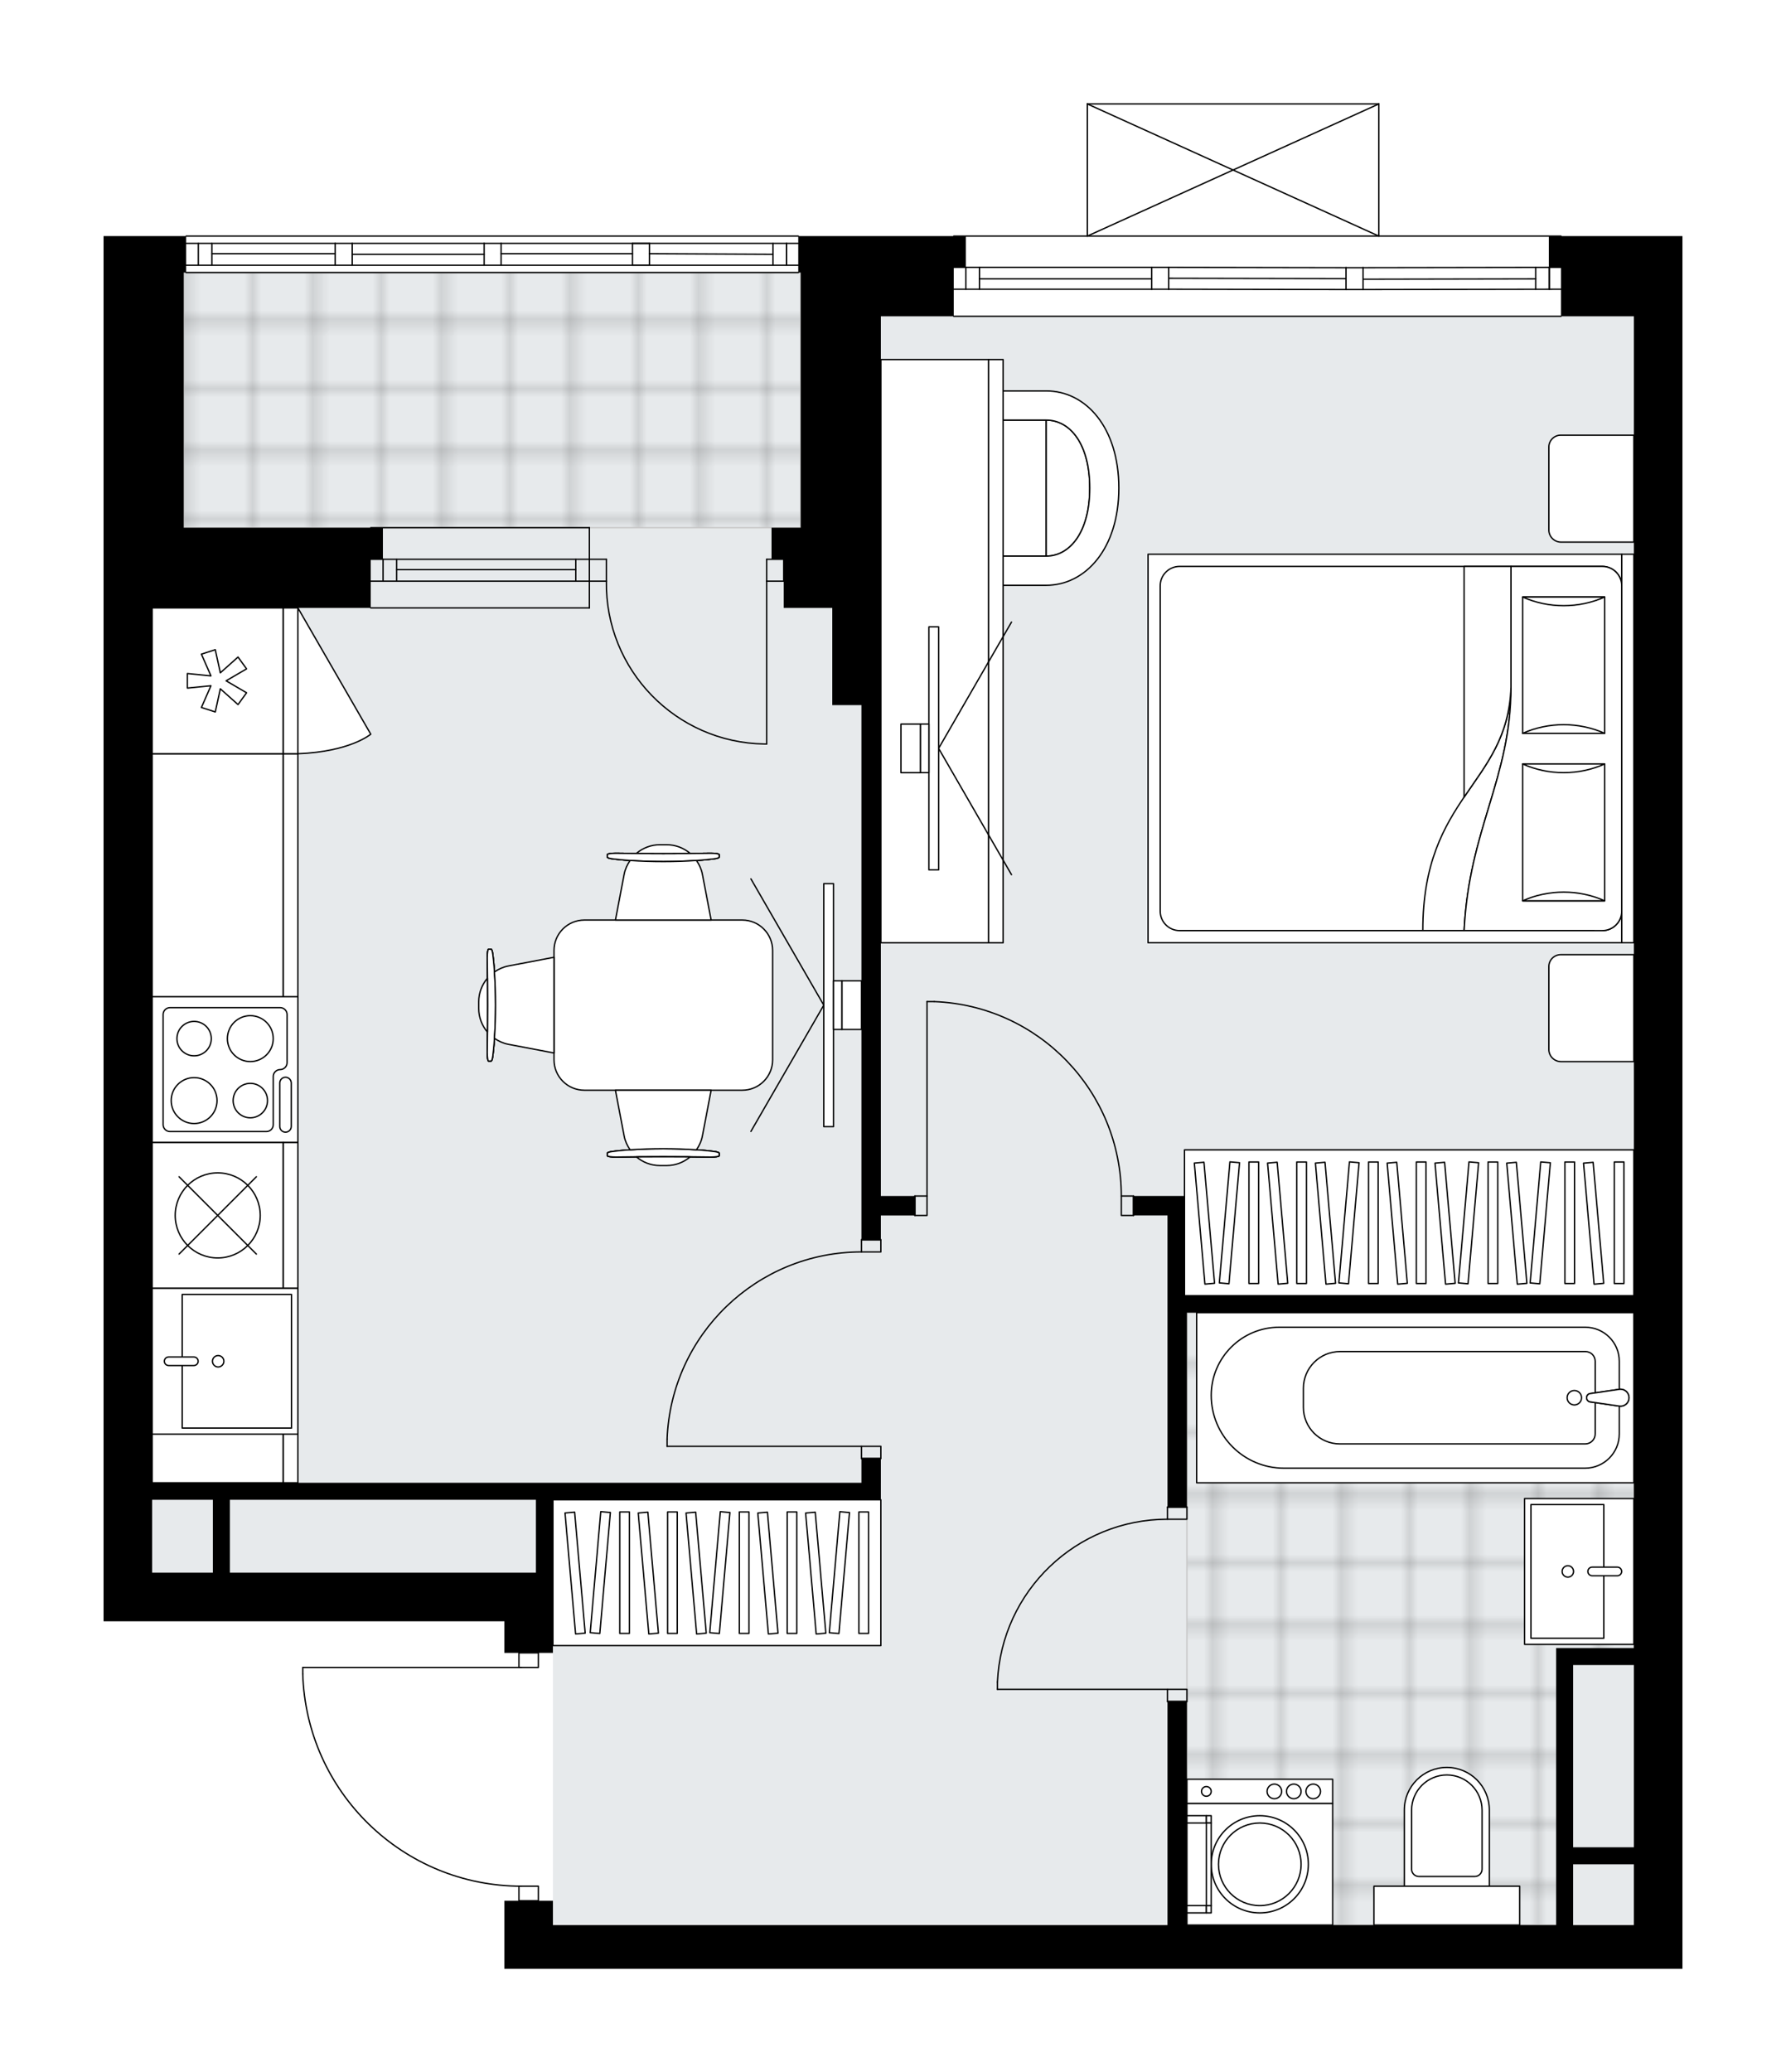<svg xmlns="http://www.w3.org/2000/svg" xmlns:xlink="http://www.w3.org/1999/xlink" height="2000px" id="Layer_1" style="enable-background:new 0 0 1724.67 2000;" version="1.1" viewBox="0 0 1724.67 2000" width="1724.67px" x="0px" y="0px" xml:space="preserve">
<style type="text/css">
	.st0{fill:none;}
	.st1{opacity:0.25;fill:none;stroke:#070606;stroke-width:0.4;stroke-miterlimit:10;}
	.st2{fill:#FFFFFF;}
	.st3{fill:#E7EAEC;}
	.st4{fill:url(#SVGID_1_);stroke:#C8C8C8;stroke-width:1.3;stroke-miterlimit:10;}
	
		.st5{fill:url(#SVGID_00000134968105596424276000000016922557888901287309_);stroke:#C8C8C8;stroke-width:1.3;stroke-miterlimit:10;}
	.st6{fill:none;stroke:#000000;stroke-width:1.3;stroke-linecap:round;stroke-linejoin:round;stroke-miterlimit:10;}
	.st7{fill:#FFFFFF;stroke:#000000;stroke-width:1.3;stroke-linecap:round;stroke-linejoin:round;stroke-miterlimit:10;}
	.st8{font-family:'Arial-BoldMT';}
	.st9{font-size:122.942px;}
	.st10{font-size:104.027px;}
	.st11{font-family:'ArialMT';}
	.st12{font-size:40px;}
</style>
<pattern height="14.57" id="New_Pattern_Swatch_2" patternUnits="userSpaceOnUse" style="overflow:visible;" viewBox="7.49 -22.06 14.57 14.57" width="14.57" x="-137.31" y="-0.08">
	<g>
		<rect class="st0" height="14.57" width="14.57" x="7.49" y="-22.06" />
		<g>
			<rect class="st1" height="7.29" width="7.29" x="14.77" y="-7.49" />
		</g>
		<g>
			<rect class="st1" height="7.29" width="7.29" x="0.2" y="-7.49" />
		</g>
		<g>
			<rect class="st1" height="7.29" width="7.29" x="22.06" y="-14.77" />
		</g>
		<g>
			<rect class="st1" height="7.29" width="7.29" x="7.49" y="-14.77" />
			<rect class="st1" height="7.29" width="7.29" x="14.77" y="-22.06" />
		</g>
		<g>
			<rect class="st1" height="7.29" width="7.29" x="0.2" y="-22.06" />
		</g>
		<g>
			<rect class="st1" height="7.29" width="7.29" x="22.06" y="-29.35" />
		</g>
		<g>
			<rect class="st1" height="7.29" width="7.29" x="7.49" y="-29.35" />
		</g>
	</g>
</pattern>
<path class="st2" d="M1624.67,227.88v77.41V1858.1v42.22H801.35H487.03v-42.22v-23.46h13.42c0,0,0,0,0,0v-13.46  c-54.29-0.76-105.52-21.93-144.55-59.82c-39.75-38.6-62.55-90.35-64.19-145.73c0,0,0-0.01,0-0.01c0,0,0-0.01,0-0.01v-6.15  c0-0.36,0.29-0.65,0.65-0.65h208.09v-13.42c0,0,0,0,0,0h-13.42v-30.49H146.92h0H100V586.76V305.29v-77.41h77.41h1.7v0  c0-0.36,0.29-0.65,0.65-0.65h591.1c0.36,0,0.65,0.29,0.65,0.65v0h1.7h147.13v0c0-0.36,0.29-0.65,0.65-0.65h128.36V100.32  c0,0,0-0.01,0-0.01c0-0.04,0.02-0.07,0.02-0.11c0.01-0.05,0.01-0.1,0.03-0.14c0,0,0,0,0-0.01c0.01-0.03,0.03-0.04,0.05-0.07  c0.03-0.05,0.06-0.09,0.09-0.13c0.03-0.03,0.07-0.05,0.1-0.07c0.04-0.02,0.07-0.05,0.11-0.07c0.05-0.02,0.09-0.02,0.14-0.03  c0.03-0.01,0.06-0.02,0.1-0.02h281.48c0.03,0,0.06,0.01,0.1,0.02c0.05,0.01,0.1,0.01,0.14,0.03c0.04,0.02,0.08,0.05,0.12,0.07  c0.03,0.02,0.07,0.04,0.09,0.06c0.04,0.04,0.07,0.09,0.1,0.14c0.01,0.02,0.03,0.04,0.05,0.06c0,0,0,0,0,0.01  c0.02,0.04,0.02,0.09,0.03,0.14c0.01,0.04,0.02,0.07,0.02,0.11c0,0,0,0.01,0,0.01v126.91h175.27c0.36,0,0.65,0.29,0.65,0.65v0  H1624.67z" id="background" />
<g id="floor">
	<polygon class="st3" points="850.61,305.29 850.61,263.07 146.91,263.07 146.91,305.29 146.91,1517.99 533.94,1517.99    533.94,1857.18 1577.76,1857.18 1577.76,1517.99 1577.76,305.29  " />
	<pattern id="SVGID_1_" patternTransform="matrix(8.275 0 0 8.396 51092 38598.648)" xlink:href="#New_Pattern_Swatch_2">
	</pattern>
	<polygon class="st4" points="1508.56,1599.91 1577.76,1599.91 1577.76,1267 1146.16,1267 1146.16,1858.1 1508.56,1858.1  " />
	
		<pattern id="SVGID_00000152241463995300918750000000490203359853537694_" patternTransform="matrix(8.275 0 0 8.396 51092 38598.648)" xlink:href="#New_Pattern_Swatch_2">
	</pattern>
	
		<rect height="246.29" style="fill:url(#SVGID_00000152241463995300918750000000490203359853537694_);stroke:#C8C8C8;stroke-width:1.3;stroke-miterlimit:10;" width="595.79" x="177.41" y="263.07" />
	<g id="LWPOLYLINE_00000174559596017479236990000004706196348467904182_">
		<rect class="st6" height="11.73" width="18.77" x="1127.39" y="1630.58" />
	</g>
	<g id="LWPOLYLINE_00000136391817988567368140000014932878743887253381_">
		<rect class="st6" height="11.73" width="18.77" x="1127.39" y="1454.65" />
	</g>
	<g id="LINE_00000170967668872141885330000000612948495784133516_">
		<line class="st6" x1="1127.39" x2="1146.16" y1="1642.3" y2="1642.3" />
	</g>
	<g id="LINE_00000109733458456069441440000014130508445258992524_">
		<line class="st6" x1="1127.39" x2="1146.16" y1="1454.65" y2="1454.65" />
	</g>
	<g id="LINE_00000139275399001040447850000012269721950944192144_">
		<line class="st6" x1="1127.39" x2="963.2" y1="1630.58" y2="1630.58" />
	</g>
	<g id="ARC_00000052078024765609033580000008048705583063510191_">
		<path class="st6" d="M963.2,1623.54c3.91-87.86,76.25-157.1,164.2-157.16" />
	</g>
	<g id="LINE_00000138557524914187672880000007515030417477941435_">
		<line class="st6" x1="963.2" x2="963.2" y1="1630.58" y2="1623.54" />
	</g>
	<g id="LWPOLYLINE_00000023991083694375452170000003780904689677558402_">
		<rect class="st6" height="18.77" width="11.73" x="883.44" y="1154.41" />
	</g>
	<g id="LWPOLYLINE_00000143580343808739422720000015091042773137353902_">
		<rect class="st6" height="18.77" width="11.73" x="1082.82" y="1154.41" />
	</g>
	<g id="LINE_00000161597342971111129610000014630120703178623652_">
		<line class="st6" x1="883.44" x2="883.44" y1="1154.41" y2="1173.18" />
	</g>
	<g id="LINE_00000098196725436756272940000013681077995832192437_">
		<line class="st6" x1="1094.55" x2="1094.55" y1="1154.41" y2="1173.18" />
	</g>
	<g id="LINE_00000151535221088311902970000004721136585401037193_">
		<line class="st6" x1="895.17" x2="895.17" y1="1154.41" y2="966.76" />
	</g>
	<g id="LINE_00000032636001616400633130000006068837438671161730_">
		<line class="st6" x1="902.21" x2="895.17" y1="966.76" y2="966.76" />
	</g>
	<g id="ARC_00000021090224477071305680000006598069326806484912_">
		<path class="st6" d="M902.21,966.76c100.83,3.91,180.56,86.75,180.61,187.65" />
	</g>
	<g id="LWPOLYLINE_00000054975563995825246940000008887296595138721192_">
		<rect class="st6" height="11.73" width="18.77" x="831.84" y="1396.01" />
	</g>
	<g id="LWPOLYLINE_00000162344287636408737410000001125541720399859366_">
		<rect class="st6" height="11.73" width="18.77" x="831.84" y="1196.63" />
	</g>
	<g id="LINE_00000041284615236667849380000009792783180378695810_">
		<line class="st6" x1="831.84" x2="850.61" y1="1407.74" y2="1407.74" />
	</g>
	<g id="LINE_00000134970589826053952520000010484039861772481441_">
		<line class="st6" x1="831.84" x2="850.61" y1="1196.63" y2="1196.63" />
	</g>
	<g id="LINE_00000083778135288900971410000006076916649056789144_">
		<line class="st6" x1="831.84" x2="644.19" y1="1396.01" y2="1396.01" />
	</g>
	<g id="LINE_00000140719702254321506670000001134397830339132589_">
		<line class="st6" x1="644.19" x2="644.19" y1="1388.97" y2="1396.01" />
	</g>
	<g id="ARC_00000083082643597721729240000001080469191843399072_">
		<path class="st6" d="M644.19,1388.97c3.91-100.83,86.75-180.56,187.65-180.61" />
	</g>
	<g id="LWPOLYLINE_00000150087397589129776320000009184414029331624078_">
		<rect class="st6" height="14.07" width="18.77" x="501.1" y="1820.57" />
	</g>
	<g id="LWPOLYLINE_00000173134746055060385470000006517717914014063505_">
		<rect class="st6" height="14.07" width="18.77" x="501.1" y="1595.39" />
	</g>
	<g id="LWPOLYLINE_00000095318567946325579690000017083624593361196431_">
		<path class="st6" d="M292.37,1615.61c3.38,114.16,96.9,204.95,211.11,204.96" />
	</g>
	<g id="LINE_00000021803081280504152920000009722808781736358313_">
		<line class="st6" x1="503.47" x2="292.37" y1="1609.47" y2="1609.47" />
	</g>
	<g id="LINE_00000183248945251667106950000002769868757487880854_">
		<line class="st6" x1="292.37" x2="292.37" y1="1609.47" y2="1615.61" />
	</g>
	<g id="ARC_00000137828214801182154950000015252569156349575869_">
		<path class="st6" d="M740.36,718.12c-0.77,0-1.54-0.01-2.3-0.02c-85.51-1.28-153.79-71.63-152.51-157.14" />
	</g>
	<g id="LINE_00000132791488706412268760000017545637298067331469_">
		<line class="st6" x1="740.36" x2="740.36" y1="560.96" y2="718.12" />
	</g>
	<g id="LINE_00000082370223476331867090000016372709644514200479_">
		<line class="st6" x1="569.13" x2="585.55" y1="560.96" y2="560.96" />
	</g>
	<g id="LINE_00000133514208175378258640000013762223737673813154_">
		<line class="st6" x1="585.55" x2="585.55" y1="560.96" y2="539.85" />
	</g>
	<g id="LINE_00000090259977690857901370000005434386986749534097_">
		<line class="st6" x1="585.55" x2="569.13" y1="539.85" y2="539.85" />
	</g>
	<g id="LINE_00000145759105975253212790000006269393977321951369_">
		<line class="st6" x1="756.78" x2="740.36" y1="539.85" y2="539.85" />
	</g>
	<g id="LINE_00000113340028577188272810000005431090441847717539_">
		<line class="st6" x1="740.36" x2="740.36" y1="539.85" y2="560.96" />
	</g>
	<g id="LINE_00000090287218721590625650000016498759800018222730_">
		<line class="st6" x1="740.36" x2="756.78" y1="560.96" y2="560.96" />
	</g>
	<g id="LINE_00000061473572927334036040000013396532912988588939_">
		<line class="st6" x1="756.78" x2="756.78" y1="539.85" y2="560.96" />
	</g>
	<g id="LINE_00000120554767809809192710000010022749732441050556_">
		<line class="st6" x1="569.13" x2="358.02" y1="560.96" y2="560.96" />
	</g>
	<g id="LINE_00000065062188423344173150000012959035678086540174_">
		<line class="st6" x1="569.13" x2="358.02" y1="539.85" y2="539.85" />
	</g>
	<g id="LINE_00000124133298300499282650000002735498961725014402_">
		<line class="st6" x1="555.99" x2="383.05" y1="549.83" y2="549.83" />
	</g>
	<g id="LINE_00000055701821285913506020000014955591289087339680_">
		<line class="st6" x1="369.92" x2="369.92" y1="560.96" y2="539.85" />
	</g>
	<g id="LINE_00000181801015863198951780000017676433660731029684_">
		<line class="st6" x1="555.99" x2="555.99" y1="560.96" y2="539.85" />
	</g>
	<g id="LINE_00000080921723968044227520000017490615459021600950_">
		<line class="st6" x1="569.13" x2="358.02" y1="586.76" y2="586.76" />
	</g>
	<g id="LINE_00000179626621813171512490000001582918128879289502_">
		<line class="st6" x1="358.02" x2="569.13" y1="509.36" y2="509.36" />
	</g>
	<g id="LINE_00000053533396230883439920000004843020163403838860_">
		<line class="st6" x1="383.05" x2="383.05" y1="560.98" y2="539.87" />
	</g>
	<g id="LINE_00000031179814475347326280000009708353935394504325_">
		<line class="st6" x1="569.13" x2="569.13" y1="586.76" y2="509.36" />
	</g>
	<g id="LINE_00000067215586422679641310000016155358614625402554_">
		<line class="st6" x1="1507.39" x2="920.98" y1="305.29" y2="305.29" />
	</g>
	<g id="LINE_00000010284323203322998010000016976124903876835769_">
		<line class="st6" x1="1496.08" x2="1496.08" y1="279.17" y2="258.06" />
	</g>
	<g id="LINE_00000109725995618608932480000009220797623105808267_">
		<line class="st6" x1="932.7" x2="932.7" y1="279.17" y2="258.06" />
	</g>
	<g id="LINE_00000165919288510041017570000002503433712665935278_">
		<line class="st6" x1="1316.22" x2="1482.94" y1="269.52" y2="269.2" />
	</g>
	<g id="LINE_00000159461151593257867190000003631807508974113980_">
		<line class="st6" x1="945.84" x2="1112.15" y1="269.2" y2="269.2" />
	</g>
	<g id="LINE_00000153663026132037715490000014789057606607448243_">
		<line class="st6" x1="945.84" x2="945.84" y1="258.06" y2="279.17" />
	</g>
	<g id="LINE_00000166637673926806761770000015540944693349995183_">
		<line class="st6" x1="1496.08" x2="1496.08" y1="279.17" y2="258.06" />
	</g>
	<g id="LINE_00000169532358744183775300000009196130025749719943_">
		<line class="st6" x1="1482.94" x2="1482.94" y1="258.06" y2="279.17" />
	</g>
	<g id="LINE_00000003080864519264549770000008645061558161500289_">
		<line class="st6" x1="1299.8" x2="1299.8" y1="279.49" y2="258.37" />
	</g>
	<g id="LINE_00000111911443510287592720000014692928232295812027_">
		<line class="st6" x1="1299.8" x2="1316.22" y1="258.37" y2="258.37" />
	</g>
	<g id="LINE_00000062160061089251329740000010679054629146674091_">
		<line class="st6" x1="1316.22" x2="1316.22" y1="258.37" y2="279.49" />
	</g>
	<g id="LINE_00000159472334104434194810000002314709188697638835_">
		<line class="st6" x1="1316.22" x2="1299.8" y1="279.49" y2="279.49" />
	</g>
	<g id="LINE_00000039112974861333134590000014162766691414962364_">
		<line class="st6" x1="920.98" x2="1507.39" y1="227.88" y2="227.88" />
	</g>
	<g id="LINE_00000083063010020847332050000007014956514097374904_">
		<line class="st6" x1="1112.15" x2="1112.15" y1="279.17" y2="258.06" />
	</g>
	<g id="LINE_00000152250369182999776570000016441748833944832182_">
		<line class="st6" x1="1112.15" x2="1128.56" y1="258.06" y2="258.06" />
	</g>
	<g id="LINE_00000071537110622811047200000005070084022656683438_">
		<line class="st6" x1="1128.56" x2="1128.56" y1="258.06" y2="279.17" />
	</g>
	<g id="LINE_00000157288531405212813550000013196145342031267494_">
		<line class="st6" x1="1128.56" x2="1112.15" y1="279.17" y2="279.17" />
	</g>
	<g id="LINE_00000086656273082155128970000008224518861952084390_">
		<line class="st6" x1="1128.56" x2="1299.8" y1="268.61" y2="268.93" />
	</g>
	<g id="LWPOLYLINE_00000058554549810205797660000015432818707397675676_">
		<line class="st6" x1="1112.15" x2="920.98" y1="279.17" y2="279.17" />
	</g>
	<g id="LWPOLYLINE_00000031172990685811767580000001728883396894624955_">
		<line class="st6" x1="1128.56" x2="1299.8" y1="279.17" y2="279.49" />
	</g>
	<g id="LWPOLYLINE_00000013892307832294266490000012346957974119542967_">
		<line class="st6" x1="1316.22" x2="1507.39" y1="279.49" y2="279.17" />
	</g>
	<g id="LWPOLYLINE_00000045590613512853086030000015519451964756342921_">
		<line class="st6" x1="1112.15" x2="920.98" y1="258.06" y2="258.06" />
	</g>
	<g id="LWPOLYLINE_00000054986843051058241920000013385191504582389398_">
		<line class="st6" x1="1128.56" x2="1299.8" y1="258.06" y2="258.37" />
	</g>
	<g id="LWPOLYLINE_00000072276627734694013870000007620886149027931822_">
		<line class="st6" x1="1316.22" x2="1507.39" y1="258.37" y2="258.06" />
	</g>
	<g id="LINE_00000018926648193044907350000002316669785422864001_">
		<line class="st6" x1="770.85" x2="179.75" y1="227.88" y2="227.88" />
	</g>
	<g id="LINE_00000083777350938419495400000005444669099415982497_">
		<line class="st6" x1="759.54" x2="759.54" y1="234.92" y2="256.03" />
	</g>
	<g id="LINE_00000111176732395775187710000007804828723855599786_">
		<line class="st6" x1="191.48" x2="191.48" y1="234.92" y2="256.03" />
	</g>
	<g id="LINE_00000012444477799941681690000006836883991406772389_">
		<line class="st6" x1="483.92" x2="610.76" y1="244.89" y2="244.89" />
	</g>
	<g id="LINE_00000093860945135350555780000007239587901896360344_">
		<line class="st6" x1="204.62" x2="323.7" y1="244.89" y2="244.89" />
	</g>
	<g id="LINE_00000036247520770755483520000014547650987909740985_">
		<line class="st6" x1="204.62" x2="204.62" y1="256.03" y2="234.92" />
	</g>
	<g id="LINE_00000026854214697960893590000013073957500090228910_">
		<line class="st6" x1="759.54" x2="759.54" y1="234.92" y2="256.03" />
	</g>
	<g id="LINE_00000126284492912130676900000006379153227915704201_">
		<line class="st6" x1="746.41" x2="746.41" y1="256.03" y2="234.92" />
	</g>
	<g id="LINE_00000096739904075679768550000001145019556849199549_">
		<line class="st6" x1="467.5" x2="467.5" y1="234.92" y2="256.03" />
	</g>
	<g id="LINE_00000034792827651560067460000017930955323095908742_">
		<line class="st6" x1="467.5" x2="483.92" y1="256.03" y2="256.03" />
	</g>
	<g id="LINE_00000019649651830636332120000000619394963154970770_">
		<line class="st6" x1="483.92" x2="483.92" y1="256.03" y2="234.92" />
	</g>
	<g id="LINE_00000137115136591154021590000008872464346748196514_">
		<line class="st6" x1="483.92" x2="467.5" y1="234.92" y2="234.92" />
	</g>
	<g id="LINE_00000014634652639191295280000010334819511700247434_">
		<line class="st6" x1="179.75" x2="770.85" y1="263.07" y2="263.07" />
	</g>
	<g id="LINE_00000023252412542850253090000005085781457889888388_">
		<line class="st6" x1="323.7" x2="323.7" y1="234.92" y2="256.03" />
	</g>
	<g id="LINE_00000023253440705426104290000001614305958495063973_">
		<line class="st6" x1="323.7" x2="340.12" y1="256.03" y2="256.03" />
	</g>
	<g id="LINE_00000111912831207229574110000017892818739219645361_">
		<line class="st6" x1="340.12" x2="340.12" y1="256.03" y2="234.92" />
	</g>
	<g id="LINE_00000015326418417225758510000002082971613531997328_">
		<line class="st6" x1="340.12" x2="323.7" y1="234.92" y2="234.92" />
	</g>
	<g id="LINE_00000138552397217095221670000001442982685743344061_">
		<line class="st6" x1="340.12" x2="467.5" y1="245.47" y2="245.47" />
	</g>
	<g id="LWPOLYLINE_00000122710426092975324660000007027178159945018551_">
		<line class="st6" x1="323.7" x2="179.75" y1="234.92" y2="234.92" />
	</g>
	<g id="LWPOLYLINE_00000127737526483765593110000001487280034847396233_">
		<line class="st6" x1="340.12" x2="467.5" y1="234.92" y2="234.92" />
	</g>
	<g id="LWPOLYLINE_00000015323914677868155640000017527186468161267345_">
		<line class="st6" x1="483.92" x2="770.85" y1="234.92" y2="234.92" />
	</g>
	<g id="LWPOLYLINE_00000023981284394587687950000009123126046927263388_">
		<line class="st6" x1="323.7" x2="179.75" y1="256.03" y2="256.03" />
	</g>
	<g id="LWPOLYLINE_00000009554997485859639570000002297280942299188886_">
		<line class="st6" x1="340.12" x2="467.5" y1="256.03" y2="256.03" />
	</g>
	<g id="LWPOLYLINE_00000072263241415507043010000008486387292991129532_">
		<line class="st6" x1="483.92" x2="770.85" y1="256.03" y2="256.03" />
	</g>
	<g id="LINE_00000011734506448255866240000011485350354332192910_">
		<line class="st6" x1="610.76" x2="610.76" y1="234.92" y2="256.03" />
	</g>
	<g id="LINE_00000020379431104066792000000016714450190377304746_">
		<line class="st6" x1="610.76" x2="627.18" y1="256.03" y2="256.03" />
	</g>
	<g id="LINE_00000183968244951437502920000000651724073706067385_">
		<line class="st6" x1="627.18" x2="627.18" y1="256.03" y2="234.92" />
	</g>
	<g id="LINE_00000087398297620841614650000006654159273193896850_">
		<line class="st6" x1="627.18" x2="610.76" y1="234.92" y2="234.92" />
	</g>
	<g id="LWPOLYLINE_00000144312725759441580790000000660853259878256567_">
		<line class="st6" x1="627.18" x2="746.41" y1="244.89" y2="245.47" />
	</g>
	<g id="LINE_00000154401481541422713740000009117806917858666649_">
		<line class="st6" x1="1049.99" x2="1331.46" y1="100.32" y2="100.32" />
	</g>
	<g id="LINE_00000018917763769037352820000013318698244229474228_">
		<line class="st6" x1="1331.46" x2="1331.46" y1="100.32" y2="227.88" />
	</g>
	<g id="LINE_00000132048466994646380730000006790031915080815541_">
		<line class="st6" x1="1049.99" x2="1049.99" y1="227.88" y2="100.32" />
	</g>
	<g id="LWPOLYLINE_00000044863959392626522550000016782492552114157493_">
		<line class="st6" x1="1331.46" x2="1049.99" y1="227.88" y2="100.32" />
	</g>
	<g id="LWPOLYLINE_00000069379319218436320270000014420660188841452161_">
		<line class="st6" x1="1049.99" x2="1331.46" y1="227.88" y2="100.32" />
	</g>
	<g>
		<path d="M1507.39,227.88h-11.73v30.49h11.73v46.91h70.37v945.29h-433.94v-77.41v-18.77h-49.26v18.77h32.84v77.41V1267v187.65    h18.77V1267h431.6v323.7h-58.64h0h-16.42l0,267.4h-356.54v-215.8h-18.77v215.8H801.35h-267.4v-23.46h-46.91v23.46v42.22h314.32    h823.32v-42.22V305.29v-77.41H1507.39z M1577.76,1607.12v175.92h-58.64l0-175.92H1577.76z M1519.11,1858.1v-58.64h58.64v58.64    H1519.11z" />
		<polygon points="487.03,1595.39 533.94,1595.39 533.94,1517.98 533.94,1447.62 850.6,1447.62 850.6,1431.2 850.61,1431.2     850.61,1407.74 831.84,1407.74 831.84,1431.2 533.94,1431.2 533.94,1431.2 517.52,1431.2 517.52,1517.98 487.03,1517.98     221.97,1517.98 221.97,1447.62 517.52,1447.62 517.52,1431.2 221.97,1431.2 221.97,1431.2 205.55,1431.2 205.55,1517.98     146.92,1517.98 146.92,1447.62 205.55,1447.62 205.55,1431.2 146.92,1431.2 146.92,586.76 177.41,586.76 358.02,586.76     358.02,539.85 369.75,539.85 369.75,509.36 358.02,509.36 177.41,509.36 177.41,305.29 177.41,263.07 179.75,263.07     179.75,227.88 177.41,227.88 100,227.88 100,305.29 100,586.76 100,1564.9 146.91,1564.9 146.92,1564.9 487.03,1564.9   " />
		<polygon points="756.78,586.76 773.2,586.76 803.69,586.76 803.69,680.59 831.84,680.59 831.84,1196.63 850.61,1196.63     850.61,1173.18 883.44,1173.18 883.44,1154.41 850.61,1154.41 850.61,680.59 850.61,586.76 850.61,305.29 920.98,305.29     920.98,258.37 932.7,258.37 932.7,227.88 920.98,227.88 773.2,227.88 770.85,227.88 770.85,263.07 773.2,263.07 773.2,305.29     773.2,509.36 756.78,509.36 745.05,509.36 745.05,539.85 756.78,539.85   " />
	</g>
</g>
<g id="mebel">
	<g>
		<g>
			<g>
				<path class="st7" d="M892.89,423.01v96.23c0,9.69,7.85,17.54,17.54,17.54h99.86v-131.3h-99.86      C900.74,405.47,892.89,413.33,892.89,423.01z" />
				<path class="st7" d="M1010.29,536.78c22.78,0,42.04-22.93,42.04-65.68s-19.01-65.62-42.04-65.62V536.78z" />
				<path class="st7" d="M1010.29,377.33c38.42,0,70.13,35.48,70.13,93.77s-32.12,93.83-70.13,93.83h-99.81v-28.15h99.81      c22.78,0,42.04-22.93,42.04-65.68s-19.01-65.62-42.04-65.62h-99.81v-28.15H1010.29z" />
			</g>
		</g>
		<g>
			
				<rect class="st7" height="104.02" transform="matrix(-2.770000e-10 1 -1 -2.770000e-10 1531.141 -274.091)" width="562.95" x="621.14" y="576.51" />
			
				<rect class="st7" height="14.07" transform="matrix(-1.804274e-10 1 -1 -1.804274e-10 1590.189 -333.138)" width="562.95" x="680.19" y="621.49" />
		</g>
		<g>
			<g>
				<g id="LINE_00000137131941408285951110000002717281236083577249_">
					<line class="st7" x1="906.39" x2="976.76" y1="722.35" y2="600.47" />
				</g>
				<g id="LINE_00000123415495850504885920000015604373283250917557_">
					<line class="st7" x1="906.39" x2="976.76" y1="722.35" y2="844.23" />
				</g>
			</g>
			
				<rect class="st7" height="234.56" transform="matrix(-1 -1.764208e-10 1.764208e-10 -1 1803.39 1444.702)" width="9.38" x="897" y="605.07" />
			<rect class="st7" height="46.91" width="8.21" x="888.79" y="698.89" />
			
				<rect class="st7" height="46.91" transform="matrix(-1 -1.804438e-10 1.804438e-10 -1 1758.823 1444.702)" width="18.77" x="870.03" y="698.89" />
		</g>
	</g>
	<g>
		<path class="st7" d="M1495.66,431.54v79.97c0,6.48,5.25,11.73,11.73,11.73h70.37V420.03h-70.59    C1500.82,420.03,1495.66,425.18,1495.66,431.54z" />
		<path class="st7" d="M1495.66,932.97v79.97c0,6.48,5.25,11.73,11.73,11.73h70.37V921.46h-70.59    C1500.82,921.46,1495.66,926.62,1495.66,932.97z" />
		<g>
			
				<rect class="st7" height="11.73" transform="matrix(-1.836970e-16 1 -1 -1.836970e-16 2294.354 -849.44)" width="374.98" x="1384.41" y="716.59" />
			
				<rect class="st7" height="457.4" transform="matrix(-1.836970e-16 1 -1 -1.836970e-16 2059.79 -614.876)" width="374.98" x="1149.84" y="493.76" />
			<path class="st7" d="M1566.03,565.46v314c0,10.36-8.4,18.77-18.77,18.77h-408.14c-10.36,0-18.77-8.4-18.77-18.77v-314     c0-10.36,8.4-18.77,18.77-18.77h408.14C1557.63,546.69,1566.03,555.1,1566.03,565.46z" />
			<path class="st7" d="M1413.85,898.22c4.8-98.08,45.22-146.68,45.25-234.99c-3.2,94.49-85.31,104.58-85.13,234.99L1413.85,898.22z     " />
			<g>
				<path class="st7" d="M1413.85,898.22c4.8-98.08,45.22-146.68,45.25-234.99l0-116.53h88.17c10.36,0,18.77,8.4,18.77,18.77v314      c0,10.36-8.4,18.77-18.77,18.77L1413.85,898.22L1413.85,898.22z" />
			</g>
			
				<rect class="st7" height="79.21" transform="matrix(-1.836970e-16 1 -1 -1.836970e-16 2152.018 -867.929)" width="131.59" x="1444.18" y="602.44" />
			<path class="st7" d="M1470.37,707.84c24.88-11.14,54.33-11.14,79.21,0H1470.37z" />
			<path class="st7" d="M1549.58,576.25c-24.88,11.14-54.33,11.14-79.21,0L1549.58,576.25z" />
			
				<rect class="st7" height="79.21" transform="matrix(-1.836970e-16 1 -1 -1.836970e-16 2313.418 -706.53)" width="132.1" x="1443.92" y="763.84" />
			<path class="st7" d="M1470.37,869.49c24.88-11.19,54.33-11.19,79.21,0H1470.37z" />
			<path class="st7" d="M1549.58,737.39c-24.88,11.19-54.33,11.19-79.21,0H1549.58z" />
			<g>
				<path class="st7" d="M1459.1,663.23V546.69h-45.25v222.66C1435.2,737.81,1457.46,711.54,1459.1,663.23z" />
			</g>
		</g>
	</g>
	<g>
		
			<rect class="st7" height="433.94" transform="matrix(1.435148e-10 -1 1 1.435148e-10 180.577 2541.002)" width="140.74" x="1290.42" y="963.24" />
		<g>
			
				<rect class="st7" height="9.32" transform="matrix(1.347465e-10 -1 1 1.347465e-10 30.515 2390.94)" width="117.28" x="1152.09" y="1175.55" />
			
				<rect class="st7" height="9.32" transform="matrix(1.347465e-10 -1 1 1.347465e-10 76.698 2437.122)" width="117.28" x="1198.27" y="1175.55" />
			
				<rect class="st7" height="9.32" transform="matrix(1.346230e-10 -1 1 1.346230e-10 145.971 2506.396)" width="117.28" x="1267.54" y="1175.55" />
			
				<rect class="st7" height="9.32" transform="matrix(1.348708e-10 -1 1 1.348708e-10 192.154 2552.579)" width="117.28" x="1313.73" y="1175.55" />
			
				<rect class="st7" height="9.32" transform="matrix(1.347465e-10 -1 1 1.347465e-10 261.428 2621.853)" width="117.28" x="1383" y="1175.55" />
			
				<rect class="st7" height="9.32" transform="matrix(0.087 -0.996 0.996 0.087 -91.595 2260.467)" width="117.28" x="1128.99" y="1175.55" />
			
				<rect class="st7" height="9.32" transform="matrix(0.087 -0.996 0.996 0.087 13.799 2375.484)" width="117.28" x="1244.45" y="1175.55" />
			
				<rect class="st7" height="9.32" transform="matrix(0.087 -0.996 0.996 0.087 119.193 2490.501)" width="117.28" x="1359.91" y="1175.55" />
			
				<rect class="st7" height="9.32" transform="matrix(-0.087 -0.996 0.996 -0.087 165.632 2512.198)" width="117.28" x="1175.18" y="1175.55" />
			
				<rect class="st7" height="9.32" transform="matrix(-0.087 -0.996 0.996 -0.087 215.839 2558.205)" width="117.28" x="1221.36" y="1175.55" />
			
				<rect class="st7" height="9.32" transform="matrix(-0.087 -0.996 0.996 -0.087 291.151 2627.216)" width="117.28" x="1290.63" y="1175.55" />
			
				<rect class="st7" height="9.32" transform="matrix(-0.087 -0.996 0.996 -0.087 341.359 2673.222)" width="117.28" x="1336.82" y="1175.55" />
			
				<rect class="st7" height="9.32" transform="matrix(0.087 -0.996 0.996 0.087 182.429 2559.512)" width="117.28" x="1429.18" y="1175.55" />
			
				<rect class="st7" height="9.32" transform="matrix(-0.087 -0.996 0.996 -0.087 416.67 2742.233)" width="117.28" x="1406.09" y="1175.55" />
			
				<rect class="st7" height="9.32" transform="matrix(-0.087 -0.996 0.996 -0.087 88.788 2441.784)" width="117.28" x="1104.49" y="1175.55" />
			
				<rect class="st7" height="9.32" transform="matrix(1.347465e-10 -1 1 1.347465e-10 335.586 2696.011)" width="117.28" x="1457.16" y="1175.55" />
			
				<rect class="st7" height="9.32" transform="matrix(1.347776e-10 -1 1 1.347776e-10 383.324 2743.749)" width="117.28" x="1504.9" y="1175.55" />
			
				<rect class="st7" height="9.32" transform="matrix(-0.087 -0.996 0.996 -0.087 497.291 2816.109)" width="117.28" x="1480.25" y="1175.55" />
		</g>
	</g>
	<g>
		
			<rect class="st7" height="316.66" transform="matrix(1.435277e-10 -1 1 1.435277e-10 -825.71 2210.26)" width="140.74" x="621.91" y="1359.65" />
		<g>
			
				<rect class="st7" height="9.32" transform="matrix(1.348859e-10 -1 1 1.348859e-10 -914.824 2121.146)" width="117.28" x="544.52" y="1513.32" />
			
				<rect class="st7" height="9.32" transform="matrix(1.348788e-10 -1 1 1.348788e-10 -868.642 2167.329)" width="117.28" x="590.7" y="1513.32" />
			
				<rect class="st7" height="9.32" transform="matrix(1.347545e-10 -1 1 1.347545e-10 -799.368 2236.602)" width="117.28" x="659.98" y="1513.32" />
			
				<rect class="st7" height="9.32" transform="matrix(1.348788e-10 -1 1 1.348788e-10 -753.185 2282.785)" width="117.28" x="706.16" y="1513.32" />
			
				<rect class="st7" height="9.32" transform="matrix(1.347625e-10 -1 1 1.347625e-10 -683.911 2352.059)" width="117.28" x="775.43" y="1513.32" />
			
				<rect class="st7" height="9.32" transform="matrix(0.087 -0.996 0.996 0.087 -982.696 1963.546)" width="117.28" x="521.43" y="1513.32" />
			
				<rect class="st7" height="9.32" transform="matrix(0.087 -0.996 0.996 0.087 -877.302 2078.563)" width="117.28" x="636.88" y="1513.32" />
			
				<rect class="st7" height="9.32" transform="matrix(0.087 -0.996 0.996 0.087 -771.908 2193.581)" width="117.28" x="752.34" y="1513.32" />
			
				<rect class="st7" height="9.32" transform="matrix(-0.087 -0.996 0.996 -0.087 -831.375 2274.155)" width="117.28" x="567.61" y="1513.32" />
			
				<rect class="st7" height="9.32" transform="matrix(-0.087 -0.996 0.996 -0.087 -781.167 2320.162)" width="117.28" x="613.79" y="1513.32" />
			
				<rect class="st7" height="9.32" transform="matrix(-0.087 -0.996 0.996 -0.087 -705.856 2389.172)" width="117.28" x="683.07" y="1513.32" />
			
				<rect class="st7" height="9.32" transform="matrix(-0.087 -0.996 0.996 -0.087 -655.648 2435.179)" width="117.28" x="729.25" y="1513.32" />
			
				<rect class="st7" height="9.32" transform="matrix(-0.087 -0.996 0.996 -0.087 -908.219 2203.741)" width="117.28" x="496.93" y="1513.32" />
		</g>
	</g>
	<g>
		
			<rect class="st7" height="126.66" transform="matrix(8.962004e-12 -1 1 8.962004e-12 -869.097 1289.605)" width="703.69" x="-141.59" y="1016.02" />
		
			<rect class="st7" height="14.07" transform="matrix(8.962004e-12 -1 1 8.962004e-12 -798.727 1359.974)" width="703.69" x="-71.22" y="1072.31" />
	</g>
	<g>
		<path class="st7" d="M716.76,1052.31H564.3c-16.19,0-29.32-13.13-29.32-29.32V917.37c0-16.19,13.13-29.32,29.32-29.32h152.47    c16.19,0,29.32,13.13,29.32,29.32v105.62C746.08,1039.18,732.96,1052.31,716.76,1052.31z" />
		<g>
			<g id="LINE_00000163031330510672932280000015353263408290188417_">
				<path class="st7" d="M689.27,828.97c-28.39,3.57-69.15,3.57-97.54,0c-3.28-0.41-5.18-1.03-5.18-1.68v-0.16v-2.32      c0-0.7,3.68-1.26,8.21-1.26c30.41,0.48,61.07,0.48,91.48,0c4.53,0,8.21,0.57,8.21,1.26v2.32v0.16      C694.45,827.94,692.55,828.56,689.27,828.97z" />
			</g>
			<g id="LINE_00000125596988243004056380000000457311963977936298_">
				<path class="st7" d="M689.27,828.97c-28.39,3.57-69.15,3.57-97.54,0c-3.28-0.41-5.18-1.03-5.18-1.68v-0.16v-2.32      c0-0.7,3.68-1.26,8.21-1.26c30.41,0.48,61.07,0.48,91.48,0c4.53,0,8.21,0.57,8.21,1.26v2.32v0.16      C694.45,827.94,692.55,828.56,689.27,828.97z" />
			</g>
			<g id="LINE_00000005978941335883102420000009233200278932523175_">
				<path class="st7" d="M689.27,828.97c-28.39,3.57-69.15,3.57-97.54,0c-3.28-0.41-5.18-1.03-5.18-1.68v-0.16v-2.32      c0-0.7,3.68-1.26,8.21-1.26c30.41,0.48,61.07,0.48,91.48,0c4.53,0,8.21,0.57,8.21,1.26v2.32v0.16      C694.45,827.94,692.55,828.56,689.27,828.97z" />
			</g>
			<path class="st7" d="M666.42,823.7c-6.17-5.22-14.12-8.33-22.69-8.33h-6.47c-8.58,0-16.52,3.12-22.69,8.33     C631.86,823.86,649.14,823.86,666.42,823.7z" />
			<path class="st7" d="M686.71,888.05l-8.41-44.09c-0.95-4.98-3.02-9.48-5.78-13.43c-20.35,1.44-43.68,1.44-64.03,0     c-2.76,3.95-4.83,8.45-5.78,13.43l-8.41,44.09H686.71z" />
		</g>
		<g>
			<g id="LINE_00000078760923372860185450000003823629502780730764_">
				<path class="st7" d="M475.9,921.41c3.57,28.39,3.57,69.15,0,97.54c-0.41,3.28-1.03,5.18-1.68,5.18h-0.16h-2.32      c-0.7,0-1.26-3.68-1.26-8.21c0.48-30.41,0.48-61.07,0-91.48c0-4.53,0.57-8.21,1.26-8.21h2.32h0.16      C474.87,916.23,475.48,918.13,475.9,921.41z" />
			</g>
			<g id="LINE_00000183241331450645900020000008622137302859647917_">
				<path class="st7" d="M475.9,921.41c3.57,28.39,3.57,69.15,0,97.54c-0.41,3.28-1.03,5.18-1.68,5.18h-0.16h-2.32      c-0.7,0-1.26-3.68-1.26-8.21c0.48-30.41,0.48-61.07,0-91.48c0-4.53,0.57-8.21,1.26-8.21h2.32h0.16      C474.87,916.23,475.48,918.13,475.9,921.41z" />
			</g>
			<g id="LINE_00000039815496352789417150000011451414399669970105_">
				<path class="st7" d="M475.9,921.41c3.57,28.39,3.57,69.15,0,97.54c-0.41,3.28-1.03,5.18-1.68,5.18h-0.16h-2.32      c-0.7,0-1.26-3.68-1.26-8.21c0.48-30.41,0.48-61.07,0-91.48c0-4.53,0.57-8.21,1.26-8.21h2.32h0.16      C474.87,916.23,475.48,918.13,475.9,921.41z" />
			</g>
			<path class="st7" d="M470.63,944.26c-5.22,6.17-8.33,14.12-8.33,22.69v6.47c0,8.58,3.12,16.52,8.33,22.69     C470.78,978.82,470.78,961.54,470.63,944.26z" />
			<path class="st7" d="M534.98,923.97l-44.09,8.41c-4.98,0.95-9.48,3.02-13.43,5.78c1.44,20.35,1.44,43.68,0,64.03     c3.95,2.76,8.45,4.83,13.43,5.78l44.09,8.41V923.97z" />
		</g>
		<g>
			<g id="LINE_00000136374897755868153270000014377722960784503177_">
				<path class="st7" d="M591.73,1111.39c28.39-3.57,69.15-3.57,97.54,0c3.28,0.41,5.18,1.03,5.18,1.68v0.16v2.32      c0,0.7-3.68,1.26-8.21,1.26c-30.41-0.48-61.07-0.48-91.48,0c-4.53,0-8.21-0.57-8.21-1.26v-2.32v-0.16      C586.55,1112.42,588.45,1111.8,591.73,1111.39z" />
			</g>
			<g id="LINE_00000112590758345695216490000004859868094324362902_">
				<path class="st7" d="M591.73,1111.39c28.39-3.57,69.15-3.57,97.54,0c3.28,0.41,5.18,1.03,5.18,1.68v0.16v2.32      c0,0.7-3.68,1.26-8.21,1.26c-30.41-0.48-61.07-0.48-91.48,0c-4.53,0-8.21-0.57-8.21-1.26v-2.32v-0.16      C586.55,1112.42,588.45,1111.8,591.73,1111.39z" />
			</g>
			<g id="LINE_00000034776015993251073570000014532703596388184473_">
				<path class="st7" d="M591.73,1111.39c28.39-3.57,69.15-3.57,97.54,0c3.28,0.41,5.18,1.03,5.18,1.68v0.16v2.32      c0,0.7-3.68,1.26-8.21,1.26c-30.41-0.48-61.07-0.48-91.48,0c-4.53,0-8.21-0.57-8.21-1.26v-2.32v-0.16      C586.55,1112.42,588.45,1111.8,591.73,1111.39z" />
			</g>
			<path class="st7" d="M614.57,1116.66c6.17,5.22,14.12,8.33,22.69,8.33h6.47c8.58,0,16.52-3.12,22.69-8.33     C649.14,1116.51,631.86,1116.51,614.57,1116.66z" />
			<path class="st7" d="M594.29,1052.31l8.41,44.09c0.95,4.98,3.02,9.48,5.78,13.43c20.35-1.44,43.68-1.44,64.03,0     c2.76-3.95,4.83-8.45,5.78-13.43l8.41-44.09H594.29z" />
		</g>
	</g>
	<g>
		<g>
			<g id="LINE_00000011016755766704500210000000828150622478115718_">
				<line class="st7" x1="795.49" x2="725.12" y1="970.18" y2="1092.06" />
			</g>
			<g id="LINE_00000145032109504793145060000012525910222279886998_">
				<line class="st7" x1="795.49" x2="725.12" y1="970.18" y2="848.3" />
			</g>
		</g>
		<rect class="st7" height="234.56" width="9.38" x="795.49" y="852.9" />
		
			<rect class="st7" height="46.91" transform="matrix(-1 -1.224647e-16 1.224647e-16 -1 1617.954 1940.362)" width="8.21" x="804.87" y="946.72" />
		<rect class="st7" height="46.91" width="18.77" x="813.08" y="946.72" />
	</g>
	<g>
		
			<rect class="st7" height="422.22" transform="matrix(-1.836970e-16 1 -1 -1.836970e-16 2715.752 -17.555)" width="164.2" x="1284.56" y="1137.99" />
		<g id="ARC_00000058550963634669829030000014344822848173025207_">
			<path class="st7" d="M1563.7,1341c0.78-0.11,1.58-0.11,2.36,0c4.47,0.65,7.57,4.81,6.92,9.28s-4.81,7.57-9.28,6.92l-28.64-4.18     c-1.32-0.39-2.36-1.43-2.75-2.75c-0.65-2.17,0.59-4.45,2.75-5.09L1563.7,1341z" />
		</g>
		<path class="st7" d="M1563.69,1384.04v-26.84l-28.63-4.18c-1.32-0.39-2.36-1.43-2.75-2.75c-0.65-2.17,0.59-4.45,2.75-5.09    l28.63-4.18v-27.08c0-18.14-14.7-32.84-32.84-32.84h-295.5c-36.3,0-65.73,29.43-65.73,65.73c0,38.84,31.48,70.32,70.32,70.32    h290.67C1548.88,1417.12,1563.69,1402.31,1563.69,1384.04z" />
		<path class="st7" d="M1540.4,1384.12v-30.32l-5.34-0.78c-1.32-0.39-2.36-1.43-2.75-2.75c-0.65-2.17,0.59-4.45,2.75-5.09l5.34-0.78    v-30.48c0-5.18-4.2-9.38-9.38-9.38h-236.97c-19.55,0-35.4,15.85-35.4,35.4v18.55c0,19.43,15.75,35.18,35.18,35.18h237.02    C1536.12,1393.67,1540.4,1389.39,1540.4,1384.12z" />
		<g id="ARC_00000054962680938739194540000013473586791393881508_">
			<path class="st7" d="M1563.7,1341c0.78-0.11,1.58-0.11,2.36,0c4.47,0.65,7.57,4.81,6.92,9.28s-4.81,7.57-9.28,6.92l-28.64-4.18     c-1.32-0.39-2.36-1.43-2.75-2.75c-0.65-2.17,0.59-4.45,2.75-5.09L1563.7,1341z" />
		</g>
		<circle class="st7" cx="1520.29" cy="1349.1" r="6.96" />
	</g>
	<g>
		<path class="st7" d="M1397.15,1705.95L1397.15,1705.95c22.67,0,41.05,18.38,41.05,41.05v73.58h-82.1V1747    C1356.1,1724.33,1374.48,1705.95,1397.15,1705.95z" />
		
			<rect class="st7" height="37.53" transform="matrix(-1 -1.224647e-16 1.224647e-16 -1 2794.294 3678.677)" width="140.74" x="1326.78" y="1820.57" />
		<path class="st7" d="M1397.15,1713.23L1397.15,1713.23c18.78,0,34.01,15.23,34.01,34.01v56.92c0,3.89-3.15,7.04-7.04,7.04h-53.95    c-3.89,0-7.04-3.15-7.04-7.04v-56.92C1363.14,1728.45,1378.36,1713.23,1397.15,1713.23z" />
	</g>
	<g>
		
			<rect class="st7" height="105.55" transform="matrix(-1.836970e-16 1 -1 -1.836970e-16 3041.785 -8.184)" width="140.75" x="1454.61" y="1464.02" />
		
			<rect class="st7" height="70.37" transform="matrix(-1.836970e-16 1 -1 -1.836970e-16 3030.344 3.208)" width="129.01" x="1449.06" y="1481.59" />
		<path class="st7" d="M1533.34,1516.78L1533.34,1516.78c0-2.29,1.86-4.15,4.15-4.15h24.32c2.29,0,4.15,1.86,4.15,4.15v0    c0,2.29-1.86,4.15-4.15,4.15h-24.32C1535.2,1520.92,1533.34,1519.07,1533.34,1516.78z" />
		<circle class="st7" cx="1514.02" cy="1516.78" r="5.51" />
	</g>
	<g>
		
			<rect class="st7" height="140.74" transform="matrix(4.491946e-11 -1 1 4.491946e-11 -815.105 1249.687)" width="140.74" x="146.92" y="962.03" />
		<path class="st7" d="M164.19,1092.21h93.04c3.67,0,6.65-2.98,6.65-6.65v-46.52c0-3.67,2.98-6.65,6.65-6.65l0,0    c3.67,0,6.65-2.98,6.65-6.65v-46.52c0-3.67-2.98-6.65-6.65-6.65H164.19c-3.67,0-6.65,2.98-6.65,6.65v106.34    C157.54,1089.23,160.52,1092.21,164.19,1092.21z" />
		<path class="st7" d="M281.24,1045.33v41.93c0,3.06-2.48,5.54-5.54,5.54l0,0c-3.06,0-5.54-2.48-5.54-5.54v-41.93    c0-3.06,2.48-5.54,5.54-5.54l0,0C278.76,1039.79,281.24,1042.27,281.24,1045.33z" />
		<circle class="st7" cx="187.45" cy="1062.3" r="22.15" />
		<circle class="st7" cx="241.72" cy="1002.49" r="22.15" />
		<circle class="st7" cx="241.72" cy="1062.3" r="16.61" />
		<circle class="st7" cx="187.45" cy="1002.49" r="16.61" />
	</g>
	<g>
		
			<rect class="st7" height="126.66" transform="matrix(4.491946e-11 -1 1 4.491946e-11 -962.88 1383.388)" width="140.74" x="139.88" y="1109.8" />
		
			<rect class="st7" height="14.07" transform="matrix(4.491946e-11 -1 1 4.491946e-11 -892.511 1453.757)" width="140.74" x="210.25" y="1166.1" />
		<circle class="st7" cx="210.25" cy="1173.13" r="41.05" />
		<line class="st7" x1="172.93" x2="247.57" y1="1135.82" y2="1210.45" />
		<line class="st7" x1="247.57" x2="172.93" y1="1135.82" y2="1210.45" />
	</g>
	<g>
		
			<rect class="st7" height="126.66" transform="matrix(4.470630e-11 -1 1 4.470630e-11 -446.88 867.388)" width="140.74" x="139.88" y="593.8" />
		
			<rect class="st7" height="14.07" transform="matrix(4.470630e-11 -1 1 4.470630e-11 -376.511 937.757)" width="140.74" x="210.25" y="650.1" />
		<polygon class="st7" points="203.7,661.89 180.93,664.17 180.93,650.1 203.7,652.37 194.5,631.42 207.89,627.07 212.76,649.43     229.84,634.21 238.11,645.59 218.35,657.13 238.11,668.68 229.84,680.06 212.76,664.84 207.89,687.19 194.5,682.84   " />
		<path class="st7" d="M287.66,586.76l70.37,121.88c0,0-19.81,16.98-70.37,18.86V586.76z" />
	</g>
	<g>
		
			<rect class="st7" height="140.74" transform="matrix(4.491613e-11 -1 1 4.491613e-11 -1096.587 1531.169)" width="140.75" x="146.92" y="1243.51" />
		
			<rect class="st7" height="105.55" transform="matrix(4.480156e-11 -1 1 4.480156e-11 -1085.194 1542.609)" width="129.01" x="164.2" y="1261.12" />
		<path class="st7" d="M191.34,1313.9L191.34,1313.9c0,2.29-1.86,4.15-4.15,4.15h-24.32c-2.29,0-4.15-1.86-4.15-4.15l0,0    c0-2.29,1.86-4.15,4.15-4.15h24.32C189.48,1309.75,191.34,1311.61,191.34,1313.9z" />
		<circle class="st7" cx="210.66" cy="1313.9" r="5.51" />
	</g>
	<g>
		<g>
			
				<rect class="st7" height="23.46" transform="matrix(-1 -4.470614e-11 4.470614e-11 -1 2433.065 3458.186)" width="140.74" x="1146.16" y="1717.36" />
			
				<rect class="st7" height="117.28" transform="matrix(-1 -4.470614e-11 4.470614e-11 -1 2433.065 3598.925)" width="140.74" x="1146.16" y="1740.82" />
			<g id="CIRCLE_00000080169042404731028940000008853607383559483283_">
				<circle class="st7" cx="1216.53" cy="1799.46" r="46.91" />
			</g>
			<g id="CIRCLE_00000109717501980707356910000009849702272202232502_">
				<circle class="st7" cx="1216.53" cy="1799.46" r="39.88" />
			</g>
			<g id="CIRCLE_00000066482670166339677800000000686276797410876860_">
				<circle class="st7" cx="1164.93" cy="1729.09" r="4.69" />
			</g>
			<g id="CIRCLE_00000057128355392700813040000010897586570230030733_">
				<circle class="st7" cx="1230.61" cy="1729.09" r="7.04" />
			</g>
			<g id="CIRCLE_00000019663571614634579710000008900002085635252657_">
				<circle class="st7" cx="1249.37" cy="1729.09" r="7.04" />
			</g>
			<g id="CIRCLE_00000127033933249970786220000003502368950412439692_">
				<circle class="st7" cx="1268.14" cy="1729.09" r="7.04" />
			</g>
		</g>
		<g>
			
				<rect class="st7" height="18.77" transform="matrix(9.409102e-11 -1 1 9.409102e-11 -687.311 2998.402)" width="7.04" x="1152.03" y="1833.47" />
			
				<rect class="st7" height="4.69" transform="matrix(9.409102e-11 -1 1 9.409102e-11 -675.583 3010.131)" width="7.04" x="1163.76" y="1840.51" />
			
				<rect class="st7" height="18.77" transform="matrix(8.995477e-11 -1 1 8.995477e-11 -600.522 2911.613)" width="7.04" x="1152.03" y="1746.69" />
			
				<rect class="st7" height="4.69" transform="matrix(8.995477e-11 -1 1 8.995477e-11 -588.794 2923.342)" width="7.04" x="1163.76" y="1753.72" />
			
				<rect class="st7" height="4.69" transform="matrix(-8.945396e-11 1 -1 -8.945396e-11 2966.736 632.188)" width="79.75" x="1127.4" y="1797.12" />
		</g>
	</g>
</g>
</svg>